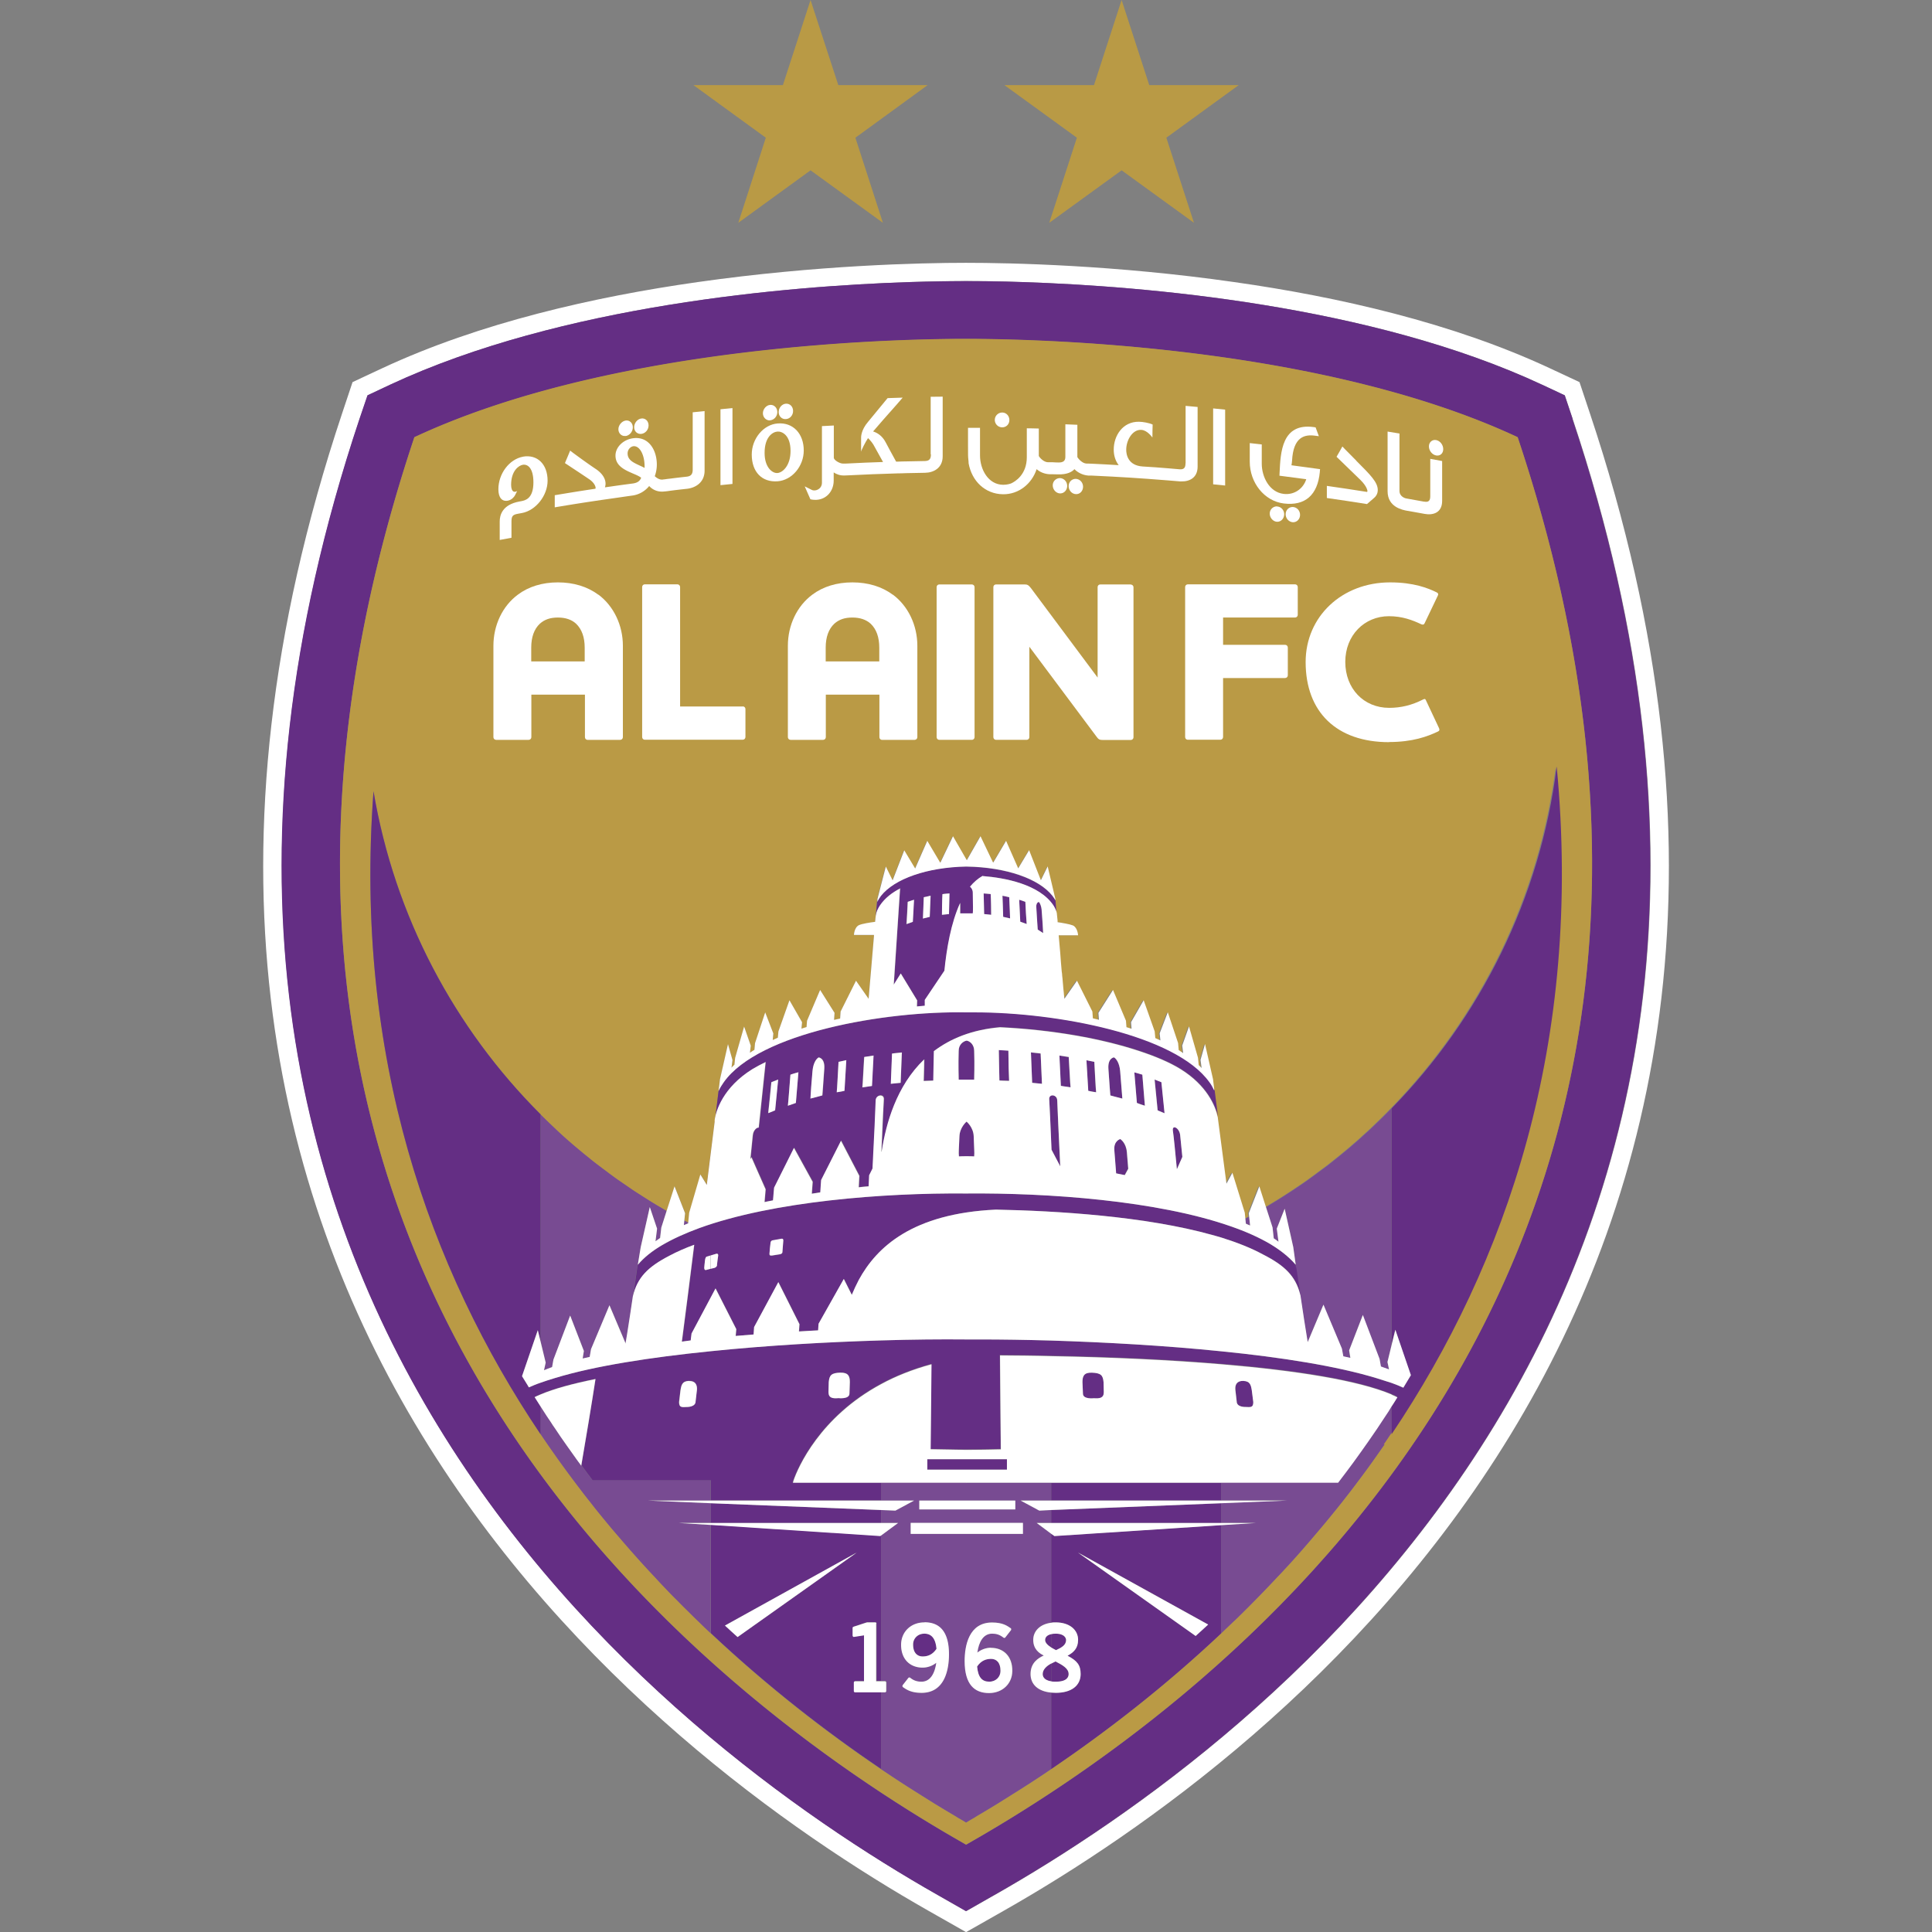 <svg id="Calque_2" data-name="Calque 2" version="1.1" width="768" height="768" xmlns="http://www.w3.org/2000/svg"><rect width="100%" height="100%" fill="#808080" stroke="none"/><defs id="defs1"><style id="style1">.cls-1{fill:#784b92}.cls-2{fill:#ba9a45}.cls-3{fill:#fff}.cls-4{fill:#642e84}.cls-5{fill:#b99a45}</style></defs><g id="Calque_2-2" data-name="Calque 2" transform="translate(104.626) scale(4.819)"><g id="g110"><g id="g2"><path class="cls-5" id="polygon1" d="m39.19 18.38 2.27-7.02-5.97-4.34h7.38L45.15 0l2.29 7.02h7.37l-5.96 4.34 2.27 7.02-5.97-4.33z"/><path class="cls-5" id="polygon2" d="m64.84 18.38 2.28-7.02-5.98-4.34h7.39L70.81 0l2.28 7.02h7.38l-5.97 4.34 2.28 7.02-5.97-4.33z"/></g><g id="g109"><path class="cls-3" d="m109.43 34.07-.85-2.55-2.44-1.14c-8.03-3.75-17.49-5.9-26.03-7.11-9.84-1.41-18.44-1.59-22.15-1.59-3.71 0-12.3.19-22.13 1.59-8.52 1.21-17.99 3.36-26.02 7.11l-2.44 1.14-.85 2.55c-24.35 72.89 25.71 110.68 48.36 123.55l3.1 1.76 3.1-1.76c22.65-12.86 72.71-50.66 48.35-123.55zM60.34 156.31l-2.35 1.34-2.35-1.34C33.31 143.63-16.04 106.39 7.96 34.55l.66-1.94 1.85-.87c14.16-6.61 32.93-8.14 42.77-8.47 1.97-.07 3.6-.09 4.74-.09 1.14 0 2.77.02 4.74.09 9.85.33 28.64 1.86 42.79 8.47l1.86.87.65 1.94c24 71.82-25.34 109.07-47.67 121.76z" id="path2"/><path class="cls-4" id="polygon3" d="M65 125.63h14.04V124l-14.04.56z"/><path class="cls-4" d="m65.27 126.71-.27-.19v7.34c.12-.02.24-.03.37-.03 1.15 0 1.85.62 1.85 1.44 0 .71-.38 1.04-.87 1.31.78.42 1.08.76 1.08 1.51 0 .95-.75 1.55-2.05 1.55-.13 0-.26 0-.38-.02v6.32c4.53-3.07 9.35-6.79 14.04-11.21v-8.93l-13.77.9zm11.65 8.24-9.72-6.89L77.94 134c-.34.32-.68.63-1.03.94z" id="path3"/><path class="cls-4" id="polygon4" d="M36.91 125.63h14.05v-1.07L36.91 124z"/><path class="cls-4" id="rect4" d="M65 122.33h14.04v1.44H65z"/><path class="cls-4" d="M48.85 139.58c-.06 0-.11-.04-.11-.11v-.69c0-.06.04-.11.11-.11h.73v-3.79l-.84.13c-.05 0-.1-.05-.1-.12v-.63c0-.06.05-.08.11-.1l.98-.32s.08-.03.12-.03h.65c.06 0 .1.04.1.1v4.74h.38v-12l-.06.04-13.99-.92v8.95c4.7 4.42 9.52 8.14 14.05 11.21v-6.37h-2.12zm-10.76-5.49 10.87-6.02-9.83 6.97c-.35-.31-.7-.63-1.04-.95z" id="path4"/><path class="cls-4" d="M65.38 138.73c.98 0 1.06-.44 1.06-.63 0-.46-.5-.74-1.08-1.04-.12.05-.25.11-.36.18v1.47c.11.02.23.03.38.03z" id="path5"/><path class="cls-4" d="M53.22 23.27h9.49c-1.98-.07-3.6-.08-4.75-.08s-2.77.02-4.74.08z" id="path6"/><path class="cls-4" d="M65.4 136.12c.48-.22.83-.43.83-.84 0-.1-.08-.52-.86-.52-.15 0-.27.02-.37.04v1.1c.12.08.27.15.4.22z" id="path7"/><path class="cls-4" d="m108.01 34.55-.65-1.94-1.86-.87c-14.16-6.61-32.94-8.14-42.79-8.47h-9.49c-9.84.33-28.6 1.86-42.77 8.47l-1.85.87-.66 1.94c-24 71.84 25.35 109.08 47.68 121.76l2.35 1.34 2.35-1.34c22.33-12.69 71.67-49.94 47.67-121.76zM57.98 152.17c-18.02-10.23-69.17-45.28-45.51-116.1 16.46-7.68 40.05-8.11 45.49-8.11 5.44 0 29.07.42 45.52 8.11 23.67 70.82-27.49 105.87-45.5 116.1z" id="path8"/><path class="cls-1" d="M35.05 100.92v-.07c-.11-.06-.21-.12-.32-.17l-.04.39c.12-.05.23-.1.35-.15z" id="path9"/><path class="cls-1" d="m33.28 99.88-.44 1.38-.1.86c-.13.09-.26.19-.38.27l.13-1.04-.6-1.78-.75 3.31-.23 1.4v.04c-.04.07-.05.15-.06.23-.11.71-.22 1.52-.35 2.38-.07.49-.14.98-.22 1.48-.04.27-.09.56-.13.84-.08.54-.17 1.08-.26 1.61v-.07l-1.32-3.12-1.52 3.62-.11.64c-.2.04-.39.09-.58.13l.1-.62-1.13-2.92-1.38 3.63-.11.62c-.24.09-.46.17-.67.26l.14-.63-.42-1.73V91.92c.35.35.7.69 1.06 1.03a36.647 36.647 0 0 0 2.1 1.87c.27.23.55.46.83.68.27.23.56.45.84.66.28.22.58.43.86.65.29.21.58.43.88.63l.96.66c.27.19.56.36.83.54.17.11.35.22.52.33.25.16.5.31.75.46.26.15.51.3.78.46z" id="path10"/><path class="cls-1" d="M36.91 123.78H31.7l5.21.21v1.63h-2.63l2.63.17v8.95c-.31-.29-.62-.58-.93-.89-.32-.3-.63-.61-.94-.92-.31-.3-.61-.6-.91-.91-.31-.3-.62-.62-.92-.94-.31-.32-.61-.64-.91-.97-.91-.96-1.81-1.97-2.69-2.99-.28-.33-.57-.66-.85-.99-.59-.71-1.19-1.43-1.76-2.17-.29-.36-.58-.73-.85-1.09a91.3 91.3 0 0 1-3.28-4.56V116c.04.07.09.14.13.2.24.37.48.74.73 1.11.1.16.2.32.32.48.32.49.65.96.98 1.43.15.22.31.44.47.66.24.34.49.67.73 1.01v-.04c.3.42.61.83.92 1.24h9.75v1.67z" id="path11"/><path class="cls-1" d="m81.41 101.08-.08-.72c-.11.06-.21.12-.32.17l.04.4c.12.05.24.11.35.15z" id="path12"/><path class="cls-1" d="m93.08 110.93-.35 1.44.13.61c-.21-.08-.43-.16-.67-.24l-.11-.62-1.38-3.63-1.13 2.92.1.62c-.19-.04-.38-.09-.58-.13l-.12-.64-1.52-3.62-1.3 3.09c-.18-1.09-.39-2.45-.6-3.87 0-.03-.02-.05-.03-.08v-.02c-.12-.73-.22-1.49-.33-2.21v-.05c0-.02 0-.04-.02-.19l-.2-1.44-.71-3.17-.65 1.64.14 1.08c-.12-.1-.25-.19-.39-.28l-.1-.9-.54-1.67c.05-.03.12-.05.17-.1.62-.37 1.24-.75 1.84-1.15.3-.19.6-.4.9-.6.3-.2.59-.41.89-.63.29-.21.58-.43.88-.65.29-.21.58-.43.86-.66.28-.23.57-.45.84-.68.28-.23.56-.46.83-.7.27-.23.55-.47.81-.72.31-.27.62-.56.92-.85.19-.19.39-.37.58-.56.28-.27.56-.56.83-.84v19.49z" id="path13"/><path class="cls-1" d="M93.08 116.03v2.28c-.19.28-.37.56-.57.84-.07.11-.15.22-.23.33-.27.39-.54.77-.81 1.15-.54.76-1.1 1.5-1.66 2.24-.56.73-1.13 1.46-1.72 2.17-.28.35-.58.71-.87 1.05-.2.24-.41.48-.61.72s-.41.48-.61.71c-.18.21-.36.42-.55.63-.39.44-.78.88-1.18 1.3-.2.23-.42.45-.63.67-.96 1.03-1.94 2.03-2.92 3-.26.25-.5.5-.76.73-.31.3-.62.59-.93.89v-8.93l2.85-.19h-2.85v-1.63l5.43-.22h-5.43v-1.44h9.6s.02-.03.03-.04c.43-.56.85-1.12 1.27-1.69.42-.58.83-1.15 1.24-1.74.47-.67.94-1.36 1.39-2.06.17-.26.34-.51.5-.77z" id="path14"/><path class="cls-4" d="M60.05 136.84c-.35 0-.8.09-1.16.63.07.87.4 1.25 1 1.25s.93-.42.93-.88c0-.72-.37-1-.77-1z" id="path15"/><path class="cls-1" d="M65 122.33h-6.98v-.04H58v.04h-7.03v1.45h2.73l-1.54.82-1.19-.04v1.06h1.41l-1.41 1.04v12h.34c.06 0 .11.04.11.11v.69c0 .06-.04.11-.11.11h-.34v6.37c.61.42 1.21.81 1.81 1.2.44.28.88.57 1.31.83.42.27.83.52 1.24.78.59.36 1.18.72 1.75 1.05.15.1.3.19.45.27l.45.27.45-.27c.15-.08.3-.17.45-.27.58-.34 1.16-.69 1.75-1.05.41-.26.82-.51 1.24-.78.43-.27.87-.55 1.31-.83.6-.39 1.2-.79 1.81-1.2v-6.32c-1.09-.11-1.7-.68-1.7-1.53 0-.93.62-1.31 1.09-1.53-.35-.18-.87-.51-.87-1.29 0-.73.55-1.3 1.48-1.42v-7.34l-1.2-.89h1.2v-1.06l-.98.04-1.54-.83h2.52v-1.44zm-10.88 1.45h7.92v.73h-7.92zm.18 15.87c-.89 0-1.27-.29-1.54-.48-.04-.04-.05-.11-.02-.14l.48-.62s.1-.05.14-.02c.33.26.61.34.94.34.73 0 1.11-.68 1.23-1.57-.28.23-.69.4-1.13.4-1.04 0-1.79-.7-1.78-1.92.02-1.04.82-1.81 1.93-1.81 1.2 0 2.01.71 2.01 2.64 0 1.25-.34 3.18-2.26 3.18zm5.59 0c-1.2 0-2.01-.71-2.01-2.64 0-1.25.33-3.18 2.25-3.18.91 0 1.27.29 1.55.49.05.03.05.1.02.14l-.49.61s-.1.05-.13.02c-.33-.26-.61-.34-.95-.34-.73 0-1.1.68-1.22 1.57.28-.23.68-.4 1.14-.4 1.04 0 1.78.7 1.76 1.92-.02 1.04-.81 1.81-1.92 1.81zm2.78-14.02v.9h-9.26v-.9z" id="path16"/><path class="cls-4" d="M54.54 134.76c-.57 0-.92.42-.93.88 0 .72.37 1 .78 1 .35 0 .79-.09 1.15-.63-.07-.87-.4-1.25-1-1.25z" id="path17"/><path class="cls-4" d="M65 135.89v-1.1c-.45.1-.5.38-.5.48 0 .24.22.44.5.62z" id="path18"/><path class="cls-4" d="M65 138.7v-1.47c-.39.21-.7.5-.7.87 0 .15.06.5.7.6z" id="path19"/><path class="cls-2" d="M103.48 36.06c-16.45-7.68-40.08-8.11-45.52-8.11-5.44 0-29.04.42-45.49 8.11-23.66 70.82 27.49 105.87 45.51 116.1 18.01-10.23 69.17-45.28 45.5-116.1zm-10.97 83.09c-.07.11-.15.22-.23.33-.27.39-.54.77-.81 1.15-.54.76-1.1 1.5-1.66 2.24-.56.73-1.13 1.46-1.72 2.17-.28.35-.58.71-.87 1.05-.2.24-.41.48-.61.72s-.41.48-.61.71c-.18.21-.36.42-.55.63-.39.44-.78.88-1.18 1.3-.2.23-.42.45-.63.67-.96 1.03-1.94 2.03-2.92 3-.26.25-.5.5-.76.73-.31.3-.62.59-.93.89-4.69 4.42-9.51 8.14-14.04 11.21-.61.42-1.21.81-1.81 1.2-.44.28-.88.57-1.31.83-.42.27-.83.52-1.24.78-.59.36-1.18.72-1.75 1.05-.15.1-.3.19-.45.27l-.45.27-.45-.27c-.15-.08-.3-.17-.45-.27-.58-.34-1.16-.69-1.75-1.05-.41-.26-.82-.51-1.24-.78-.43-.27-.87-.55-1.31-.83-.6-.39-1.2-.79-1.81-1.2-4.53-3.06-9.35-6.79-14.05-11.21-.31-.29-.62-.58-.93-.89-.32-.3-.63-.61-.94-.92-.31-.3-.61-.6-.91-.91-.31-.3-.62-.62-.92-.94-.31-.32-.61-.64-.91-.97-.91-.96-1.81-1.97-2.69-2.99-.28-.33-.57-.66-.85-.99-.59-.71-1.19-1.43-1.76-2.17-.29-.36-.58-.73-.85-1.09a91.3 91.3 0 0 1-3.28-4.56C13.71 104.67 7.47 87.15 9.1 65.27c1.74 10.32 6.69 19.56 13.78 26.65.35.35.7.69 1.06 1.03a36.647 36.647 0 0 0 2.1 1.87c.27.23.55.46.83.68.27.23.56.45.84.66.28.22.58.43.86.65.29.21.58.43.88.63l.96.66c.27.19.56.36.83.54.17.11.35.22.52.33.25.16.5.31.75.46.26.15.51.3.78.46l.65-2.02.87 2.22-.06.59c.11.05.21.11.33.17l.08-.81.92-3.15.53.86.66-5.26v-.08l.29-2.38.07-.55.05-.43.66-2.9.37 1.31-.08.63c.07-.08.15-.16.24-.24l.06-.57.74-2.58.55 1.58-.07.58c.12-.08.24-.16.37-.24l.05-.55.84-2.54.67 1.74-.05.54c.13-.06.27-.12.42-.19l.05-.52.91-2.57 1.04 1.81-.05.53c.14-.04.27-.09.42-.13l.04-.52 1.08-2.54 1.19 1.89-.04.58c.16-.04.34-.07.5-.11l.04-.58 1.27-2.54 1.04 1.49c.03-.35.06-.75.1-1.18.04-.4.07-.82.11-1.27.04-.46.08-.94.12-1.42.04-.43.07-.87.11-1.29v-.11h-1.65s.03-.62.42-.81c.27-.12.93-.22 1.32-.27v-.08c.02-.06.02-.12.03-.18.04-.52.08-.99.12-1.39 0-.06.02-.12.02-.18v-.06l.69-2.68.56 1.14.96-2.48.9 1.5 1-2.28 1.06 1.79h.02L56.86 69 58 70.98 59.13 69l1.03 2.16h.03l1.05-1.78 1 2.27.9-1.5.97 2.48.56-1.14.63 2.66.02.16v-.02c.02.28.04.64.08 1.04v.04c.03.18.04.35.06.58v.12c.4.05 1 .15 1.27.27.4.19.42.81.42.81h-1.6c.04.48.09.98.13 1.48.04.51.08 1.02.12 1.5.02.13.03.26.04.38 0 .13.03.27.04.39.04.39.07.75.1 1.08v.04c.02.13.04.26.04.37l1.04-1.49 1.27 2.54.04.56c.17.04.35.08.5.12l-.04-.57 1.2-1.89 1.07 2.54.04.53c.14.04.28.09.42.13l-.04-.54 1.04-1.81.91 2.57.05.55c.14.06.28.12.42.19l-.06-.58.67-1.74.85 2.54.05.58c.13.09.26.17.37.25l-.08-.62.56-1.58.74 2.58.06.61c.08.08.17.16.24.24l-.09-.67.37-1.31.66 2.9.06.48s.03.21.04.35v.07s.02.02 0 .03v.04l.27 2.12s0 .07.02.11l.71 5.41.49-.9 1.02 3.29.05.51c.11-.05.21-.11.32-.17l-.03-.29.87-2.22.55 1.72c.05-.03.12-.05.17-.1.62-.37 1.24-.75 1.84-1.15.3-.19.6-.4.9-.6.3-.2.59-.41.89-.63.29-.21.58-.43.88-.65.29-.21.58-.43.86-.66.28-.23.57-.45.84-.68.28-.23.56-.46.83-.7.27-.23.55-.47.81-.72.31-.27.62-.56.92-.85.19-.19.39-.37.58-.56.28-.27.56-.56.83-.84 7.3-7.49 12.24-17.3 13.62-28.2 2.18 22.83-4.16 41.03-13.62 55.08-.19.28-.37.56-.57.84z" id="path20"/><path class="cls-4" d="M93.41 115.5c-.11.18-.21.35-.33.53v2.28c9.45-14.05 15.79-32.25 13.62-55.08-1.37 10.91-6.31 20.72-13.62 28.2v19.49l.3-1.22 1.28 3.74c-.05.08-.1.17-.15.25-.15.26-.31.51-.47.78-.28-.13-.6-.26-.96-.39-.36-.12-.77-.25-1.23-.39-3.28-1-7.88-1.73-12.81-2.22-4.67-.48-9.64-.75-14.04-.89-2.11-.06-4.09-.09-5.84-.09h-1.2c-2.02-.02-4.41 0-7 .08-4.4.13-9.37.41-14.05.89-4.94.5-9.56 1.21-12.84 2.21-.45.13-.85.27-1.2.39-.36.12-.68.26-.96.38-.1-.16-.2-.34-.3-.5-.09-.14-.17-.28-.26-.42l1.3-3.79.23.94V91.92C15.79 84.84 10.84 75.6 9.1 65.27c-1.63 21.88 4.61 39.4 13.78 53.04V116c-.17-.26-.33-.51-.49-.77.15-.07.31-.15.49-.22 1.13-.48 2.66-.89 4.48-1.26h.06c-.3 1.97-.83 5.14-1.17 7.11.3.42.61.83.92 1.24h9.75v1.67h14.05v-1.45h-7.29v-.04c0-.04.03-.11.05-.18.37-1.08 2.18-5.23 7.22-7.95 1.2-.65 2.58-1.21 4.16-1.64-.03 3.05-.06 6.77-.07 7.01 1.46.04 2.75.04 2.89.04 0 0 1.35 0 2.9-.04 0-.26-.04-4.6-.07-7.75 1.42 0 2.82.03 4.22.06 4.96.09 9.76.31 14.04.67 6.18.51 11.25 1.32 14.04 2.49.17.07.33.14.48.22 0 0-.03.04-.04.06-.04.06-.07.12-.12.19zm-57.75.09c0 .49-.72.47-.72.47-.37 0-.65.08-.65-.4l.12-.96c.07-.43.12-.78.71-.8.51-.02.68.31.65.73zm12.7-.64c0 .49-.9.38-.9.38-.48.04-.82 0-.82-.5l.02-.83c.05-.57.22-.75.96-.78.66 0 .78.29.78.78z" id="path21"/><path class="cls-2" d="M78.46 89.98s0 .02 0 0z" id="path22"/><path class="cls-3" d="M50.58 133.93a.1.1 0 0 0-.1-.1h-.65s-.09.02-.12.03l-.98.32c-.05.02-.11.04-.11.1v.63c0 .06.04.12.1.12l.84-.13v3.79h-.73c-.06 0-.11.04-.11.11v.69c0 .06.04.11.11.11h2.45c.06 0 .11-.04.11-.11v-.69c0-.06-.04-.11-.11-.11h-.72v-4.74z" id="path23"/><path class="cls-3" d="M54.54 133.83c-1.11 0-1.9.77-1.92 1.81-.02 1.22.73 1.92 1.77 1.92.45 0 .85-.17 1.13-.4-.12.88-.49 1.56-1.22 1.56-.33 0-.62-.07-.94-.33a.108.108 0 0 0-.14.02l-.48.61s-.02.11.02.14c.28.19.65.48 1.55.48 1.92 0 2.26-1.93 2.26-3.18 0-1.93-.82-2.64-2.01-2.64zm-.15 2.81c-.41 0-.79-.28-.78-1 0-.46.36-.88.93-.88.57 0 .92.38 1 1.25-.36.54-.8.63-1.15.63z" id="path24"/><path class="cls-3" d="M60.05 135.92c-.46 0-.85.17-1.14.4.12-.88.49-1.56 1.22-1.56.33 0 .61.07.94.33.04.03.11.03.14-.01l.48-.62s.03-.11-.02-.14c-.28-.19-.64-.48-1.55-.48-1.92 0-2.26 1.93-2.26 3.18 0 1.93.81 2.64 2.01 2.64 1.11 0 1.91-.77 1.92-1.81.02-1.22-.73-1.92-1.76-1.92zm-.16 2.8c-.6 0-.92-.37-1-1.25.36-.54.81-.63 1.16-.63.41 0 .78.28.77 1 0 .46-.36.88-.93.88z" id="path25"/><path class="cls-3" d="M63.52 135.27c0 .78.51 1.12.87 1.29-.47.22-1.09.6-1.09 1.53 0 .85.61 1.43 1.7 1.53.12 0 .25.02.38.02 1.3 0 2.05-.6 2.05-1.55 0-.75-.3-1.1-1.08-1.51.49-.27.87-.6.87-1.31 0-.82-.7-1.44-1.85-1.44-.13 0-.26 0-.37.03-.93.12-1.48.69-1.48 1.42zm1.48-.47c.11-.03.22-.04.37-.04.78 0 .86.42.86.52 0 .41-.35.62-.83.84-.13-.07-.27-.14-.4-.22-.27-.18-.5-.38-.5-.62 0-.1.04-.38.5-.48zm0 2.43.36-.18c.58.3 1.08.58 1.08 1.04 0 .19-.08.63-1.06.63-.15 0-.27 0-.38-.03-.64-.1-.7-.45-.7-.6 0-.37.31-.66.7-.87z" id="path26"/><path class="cls-4" d="m59.43 73.7.04 1.7s.3.04.58.06c0-.28-.02-1.28-.04-1.71-.14-.03-.58-.05-.58-.05z" id="path27"/><path class="cls-4" d="M60.98 73.89s.05 1.33.06 1.74c.37.08.57.13.57.13s-.04-1.2-.07-1.75c-.25-.06-.56-.12-.56-.12z" id="path28"/><path class="cls-4" d="m62.36 74.22.09 1.81s.32.12.53.19c-.02-.12-.1-1.65-.11-1.83-.27-.1-.51-.17-.51-.17z" id="path29"/><path class="cls-4" d="M63.97 74.4c-.19.05-.21.26-.21.37 0 .12.12 1.9.12 1.9s.27.17.45.29c-.03-.43-.08-1.4-.13-1.96-.02-.2-.12-.51-.23-.61z" id="path30"/><path class="cls-4" d="M58.01 71.48c-3.28.05-5.96 1.02-7.06 2.42-.12.16-.22.33-.31.5-.04.4-.08.87-.12 1.39.04-.35.07-.58.26-.91.04-.06.07-.12.11-.18.41-.61 1.01-1.06 1.7-1.42 0 0-.03.02-.04.04-.04.56-.35 5.13-.52 7.91l.58-.92 1.35 2.22-.02.5.65-.06v-.48l1.62-2.41c.18-1.81.54-3.95 1.3-5.59v.86h1.04c.02-.16 0-.65 0-1.7 0-.24-.12-.4-.23-.5.31-.37.66-.67 1.04-.89 1.78.14 4.65.67 5.81 2.43.16.25.23.43.27.63-.04-.41-.06-.76-.08-1.04-.08-.12-.16-.26-.26-.38-1.1-1.4-3.8-2.35-7.08-2.41zm-4.43 4.56s-.32.11-.53.19c.01-.12.1-1.65.1-1.83.27-.1.52-.17.52-.17l-.1 1.82zm1.41-.41c-.37.09-.56.14-.56.14s.05-1.2.07-1.76c.25-.06.56-.12.56-.12s-.05 1.34-.07 1.74zm1.58-.23s-.3.03-.58.06c0-.28.01-1.28.04-1.71.14-.03.58-.06.58-.06l-.04 1.7z" id="path31"/><path class="cls-4" id="polygon31" d="M37.25 92.53v-.05l-.66 5.26v.01l.01.01z"/><path class="cls-4" d="M58.02 92.53s-.58.47-.59 1.24c-.03 1.08-.07 1.26-.04 1.63.28-.02.97-.02 1.26 0 .04-.37 0-.55-.04-1.63-.02-.77-.59-1.24-.59-1.24z" id="path32"/><path class="cls-4" d="M58.03 85.84a.83.83 0 0 0-.66.84c-.03 1.21 0 2.15 0 2.38h1.27c0-.23.04-1.17 0-2.38 0-.51-.34-.79-.62-.84z" id="path33"/><path class="cls-4" d="M60.68 86.61c.02.85.05 2.51.05 2.51s.43.02.8.03c-.02-.23-.06-1.7-.06-2.49-.18-.02-.49-.04-.79-.05z" id="path34"/><path class="cls-4" d="m63.33 86.82.1 2.51.81.08-.11-2.5-.8-.09z" id="path35"/><path class="cls-4" d="M64.83 90.69c.03.25.12 2.23.19 4.14l.72 1.37c-.11-2.32-.24-5.15-.25-5.44-.02-.5-.72-.58-.66-.07z" id="path36"/><path class="cls-4" d="m65.67 87.07.12 2.51s.42.06.8.12c-.03-.19-.12-1.98-.15-2.5-.3-.05-.77-.12-.77-.12z" id="path37"/><path class="cls-4" d="m67.9 87.45.15 2.52s.27.07.65.12c-.03-.19-.11-1.8-.15-2.51-.32-.06-.65-.13-.65-.13z" id="path38"/><path class="cls-4" d="M70.69 88.36c-.06-.67-.32-1.03-.51-1.13 0 0-.52.05-.46.94.08 1.24.16 2.2.16 2.2s.5.13.99.26c-.03-.42-.11-1.42-.18-2.27z" id="path39"/><path class="cls-4" d="M70.69 93.96s-.55.14-.49.91c.1 1.34.15 1.92.15 1.92l.7.14.29-.53c-.02-.25-.04-.58-.11-1.34-.06-.81-.55-1.11-.55-1.11z" id="path40"/><path class="cls-4" d="m71.86 88.45.21 2.52s.23.1.66.23c-.03-.19-.19-2.3-.21-2.56a7.22 7.22 0 0 0-.66-.19z" id="path41"/><path class="cls-4" d="m73.54 89.05.25 2.54s.24.11.57.24c-.02-.19-.23-2.3-.26-2.56l-.56-.22z" id="path42"/><path class="cls-4" d="M75.04 93.28c.04.27.19 1.76.33 3.17l.45-1.02c-.08-.77-.15-1.46-.18-1.79-.06-.61-.68-.91-.6-.36z" id="path43"/><path class="cls-4" d="M58.68 83.51h-.66c-6.78-.12-17.13 1.69-20.02 5.75-.18.25-.33.49-.44.74l-.29 2.39c.09-.77.69-2.71 3.1-4.21.34-.2.7-.4 1.1-.59-.18 1.69-.38 3.59-.57 5.41-.16-.04-.45.22-.49.64-.04.35-.12 1.12-.2 1.97l.09-.17.39.89.78 1.76-.09 1.05c.22-.04.45-.1.7-.14l.09-1.05 1.64-3.28 1.54 2.8-.07.98c.24-.04.47-.07.7-.11l.07-1.02 1.64-3.24 1.51 2.9-.05.94c.29-.04.56-.05.82-.08l.04-.91.28-.56c.12-2.35.25-5.32.26-5.61.02-.5.73-.58.67-.07-.03.26-.12 2.35-.2 4.31l.03-.06c.35-2.26 1.2-5.36 3.5-7.57 0 .75-.04 1.61-.04 1.78.36 0 .79-.03.79-.03s.04-1.58.05-2.43c1.36-1.03 3.13-1.76 5.46-1.97 4.37.21 8.42.95 11.45 1.95 1.34.44 2.52.94 3.45 1.51 2.15 1.35 2.86 3.03 3.05 3.92l-.27-2.12v-.04c-.12-.22-.25-.49-.41-.69-2.81-3.93-12.59-5.76-19.37-5.76zm-16.46 8.08s-.23.1-.57.23c.02-.2.24-2.3.26-2.55.16-.06.56-.22.56-.22zm1.72-.61s-.23.09-.66.23c.03-.19.19-2.31.21-2.56.24-.09.66-.2.66-.2zm2.19-.62s-.5.14-.98.26c.02-.42.1-1.42.17-2.27.06-.67.32-1.02.52-1.13 0 0 .52.05.46.93l-.16 2.2zm1.82-.38s-.27.07-.64.12c.02-.19.11-1.79.15-2.51.31-.06.64-.14.64-.14zm2.26-.4s-.42.06-.8.12c.03-.2.11-1.99.15-2.5.3-.05.77-.12.77-.12l-.13 2.51zm2.37-.26-.8.08.1-2.5s.35-.05.81-.09l-.1 2.5z" id="path44"/><path class="cls-4" d="M85.19 104.56v-.05c0-.02 0-.04-.02-.19 0 0-.02-.03-.04-.04-.51-.59-1.22-1.16-2.05-1.66-.95-.56-2.05-1.04-3.28-1.47-6.07-2.12-15.07-2.76-21.81-2.7-6.83-.06-15.93.65-22 2.85-1.14.42-2.17.88-3.06 1.4-.84.49-1.51 1.03-2.02 1.62-.03.07-.04.15-.05.23-.11.71-.22 1.52-.35 2.38.37-1.58 1.25-2.43 3.02-3.35.62-.33 1.3-.63 2.04-.9-.32 2.64-.83 6.51-1.02 7.99.23-.04.48-.06.73-.1l.07-.57 1.58-2.97.4-.75 1.71 3.36-.05.56 1.48-.12.04-.61 2-3.71 1.74 3.47-.04.6c.56-.04 1.09-.06 1.58-.09l.04-.55 2.08-3.69.66 1.31c.17-.41.36-.82.58-1.24 1.47-2.69 4.41-5.47 11.31-5.79 5.05.1 12.34.55 17.84 2.09.27.07.52.15.77.22 1.28.4 2.45.86 3.44 1.4 1.74.89 2.64 1.74 3.04 3.25-.12-.73-.22-1.49-.33-2.21zm-47.76-.2c0 .08-.08.19-.22.22-.12.04-.2.05-.29.08-.11.03-.21.05-.38.1-.08.03-.16-.02-.15-.18 0-.18.04-.41.06-.58 0-.11.04-.3.14-.34.1-.03.21-.06.33-.1.13-.04.27-.09.43-.13.12-.04.19 0 .18.15-.03.22-.09.69-.1.78zm5.4-1.07c0 .08-.06.14-.19.18-.23.04-.49.08-.69.11-.09 0-.19.02-.18-.14 0-.18.07-.81.09-.91.02-.11.07-.18.17-.19.11-.03.54-.09.73-.13.12-.03.16.05.14.19-.03.22-.06.82-.07.91z" id="path45"/><path class="cls-4" d="M50.96 122.3v.04h-7.29v-.04h7.28z" id="path46"/><path class="cls-4" d="M50.96 122.33h7.03v-.04h-7.04v.04z" id="path47"/><path class="cls-4" id="rect47" d="M54.79 120.37h6.57v.86h-6.57z"/><path class="cls-4" d="M68.36 113.23c-.66-.02-.78.29-.78.78l.04.95c0 .49.9.38.9.38.48.04.82 0 .82-.5l-.02-.83c-.05-.57-.22-.75-.96-.78z" id="path48"/><path class="cls-4" id="rect48" d="M65 122.3h14.04v.04H65z"/><path class="cls-4" d="M79.04 122.33h9.6s.02-.03.03-.04h-9.63z" id="path49"/><path class="cls-4" d="M58.02 122.3v.04H65v-.04z" id="path50"/><path class="cls-4" d="M80.85 113.91c-.51-.02-.68.31-.65.73l.11.96c0 .49.72.46.72.46.38 0 .65.09.65-.4l-.12-.95c-.07-.43-.12-.78-.71-.8z" id="path51"/><path class="cls-4" d="M93.41 115.5c-.11.18-.21.35-.33.53v-.02c.12-.17.22-.34.33-.51z" id="path52"/><path class="cls-4" d="M92.58 116.8c.17-.26.34-.51.5-.77v-.02c-.16.27-.33.53-.5.79z" id="path53"/><path class="cls-3" id="polygon53" d="m65.27 126.71 13.77-.9 2.85-.18H63.81l1.19.89z"/><path class="cls-3" d="m76.92 134.95 1.03-.94-10.74-5.94 9.72 6.89z" id="path54"/><path class="cls-3" id="polygon54" d="m65 124.56 14.04-.56 5.43-.22H62.48l1.54.83z"/><path class="cls-3" d="M35.13 113.91c-.58.02-.64.36-.71.8l-.11.95c0 .49.27.41.64.4 0 0 .72.02.72-.46l.11-.95c.03-.42-.13-.74-.65-.73z" id="path55"/><path class="cls-3" d="M55.86 71.15h-.02l-1.06-1.79-1 2.28-.9-1.5-.96 2.48-.56-1.14-.69 2.68v.06c0 .06 0 .11-.02.18.09-.17.19-.34.31-.5 1.11-1.4 3.79-2.36 7.06-2.42 3.28.05 5.98 1.01 7.08 2.41.1.12.18.26.26.38v.02l-.02-.16-.63-2.66-.56 1.14-.97-2.48-.9 1.5-1-2.27-1.05 1.78h-.03l-1.03-2.16-1.13 1.98-1.14-1.98-1.03 2.16z" id="path56"/><path class="cls-3" d="M41.66 91.82c.34-.13.57-.23.57-.23l.25-2.54s-.4.16-.56.22c-.02.25-.23 2.36-.26 2.55z" id="path57"/><path class="cls-3" d="M43.75 122.12c-.02.07-.04.13-.05.18l.05-.18z" id="path58"/><path class="cls-3" d="M93.57 115.25s-.03.04-.04.06c.02-.02.03-.04.04-.06z" id="path59"/><path class="cls-3" d="M58 122.3h.02v-.1.1z" id="path60"/><path class="cls-3" d="M93.08 115.03c-2.79-1.17-7.86-1.97-14.04-2.49-4.28-.36-9.08-.58-14.04-.67-1.4-.04-2.81-.05-4.22-.06.03 3.14.06 7.49.07 7.75-1.55.04-2.9.04-2.9.04-.14 0-1.43-.02-2.89-.05 0-.24.04-3.96.07-7.01-1.58.43-2.97.99-4.16 1.64-5.05 2.72-6.85 6.87-7.22 7.95-.02.07-.04.13-.05.18h14.31v-.1.1h30.66c.43-.56.85-1.12 1.27-1.69.42-.58.83-1.15 1.24-1.74.47-.67.94-1.36 1.39-2.06.18-.26.35-.52.5-.79.12-.17.22-.34.33-.51.04-.06.08-.12.12-.19.02-.02.03-.04.04-.06-.15-.08-.31-.15-.48-.22zm-31.73 6.2h-6.57v-.86h6.57zm7.17-5.89s-.9.11-.9-.38l-.04-.95c0-.49.12-.8.78-.78.74.03.91.21.96.78l.02.83c0 .49-.35.53-.82.5zm12.5.72s-.72.03-.72-.46l-.11-.96c-.04-.42.13-.74.65-.73.58.02.64.36.71.8l.12.95c0 .49-.27.41-.65.4z" id="path61"/><path class="cls-3" d="M27.41 113.75c-.3 1.97-.83 5.15-1.17 7.12v.04c-.25-.34-.5-.67-.73-1.01-.16-.22-.32-.44-.47-.66-.34-.47-.66-.95-.98-1.43-.12-.16-.22-.32-.32-.48-.25-.36-.49-.73-.73-1.11-.04-.06-.09-.13-.13-.2-.17-.26-.33-.51-.49-.77.15-.07.31-.15.49-.22 1.13-.48 2.66-.89 4.48-1.26h.06z" id="path62"/><path class="cls-3" d="M26.24 120.91v-.04z" id="path63"/><path class="cls-3" id="polygon63" d="m52.15 124.61-1.19-.05-14.05-.56-5.2-.22h21.98z"/><path class="cls-3" d="M38.09 134.09c.35.32.69.64 1.04.95l9.83-6.97z" id="path64"/><path class="cls-3" id="polygon64" d="m50.9 126.71.06-.04 1.41-1.04H34.28l2.63.16z"/><path class="cls-3" id="rect64" d="M53.41 125.62h9.26v.91h-9.26z"/><path class="cls-3" id="rect65" d="M54.12 123.78h7.92v.73h-7.92z"/><path class="cls-3" d="M65.92 80.88c.03.39.06.75.1 1.08-.03-.33-.06-.69-.1-1.08z" id="path65"/><path class="cls-3" d="M59.34 72.25c-.39.22-.73.52-1.04.89.12.1.23.26.23.5.02 1.05.03 1.54 0 1.7h-1.04v-.86c-.76 1.65-1.12 3.78-1.3 5.59l-1.62 2.41v.48c-.21.02-.42.04-.65.06l.02-.5-1.35-2.22-.58.92c.18-2.77.49-7.35.52-7.91.02-.02.04-.03.04-.04-.69.35-1.29.81-1.7 1.42-.04.06-.07.12-.11.18-.19.33-.22.57-.26.91 0 .05 0 .12-.02.18v.08c-.4.05-1.05.15-1.33.27-.4.19-.42.81-.42.81h1.65v.11c-.04.42-.07.86-.11 1.29-.04.48-.08.96-.12 1.42-.04.44-.07.87-.11 1.27-.04.42-.07.82-.1 1.18L48.9 80.9l-1.27 2.54-.04.58c-.17.04-.35.07-.5.11l.04-.58-1.19-1.89-1.08 2.54-.04.52c-.15.04-.28.09-.42.13l.05-.53-1.04-1.81-.91 2.57-.05.52c-.14.06-.28.12-.42.19l.05-.54-.67-1.74-.84 2.54-.05.55c-.13.08-.26.16-.37.24l.07-.58-.55-1.58-.74 2.58-.06.57c-.09.08-.17.16-.24.24l.08-.63-.37-1.31-.66 2.9-.05.43-.07.54c.12-.26.27-.5.44-.74 2.89-4.06 13.24-5.88 20.02-5.75h.66c6.78 0 16.56 1.83 19.37 5.76.16.2.29.47.4.69v-.1c-.02-.14-.04-.35-.04-.35l-.06-.49-.66-2.9-.37 1.31.09.67c-.07-.08-.16-.16-.24-.24l-.06-.61-.74-2.58-.56 1.58.08.62c-.12-.08-.24-.16-.37-.25l-.05-.58-.85-2.54-.67 1.74.06.58c-.14-.07-.28-.13-.42-.19l-.05-.55-.91-2.57-1.04 1.81.04.54c-.13-.04-.27-.09-.42-.13l-.04-.53-1.07-2.54-1.2 1.89.04.57c-.16-.04-.34-.08-.5-.12l-.04-.56-1.27-2.54-1.04 1.49c0-.12-.03-.24-.04-.37v-.04c-.04-.33-.07-.69-.1-1.08 0-.12-.03-.26-.04-.39 0-.12-.02-.25-.04-.38-.04-.49-.09-.99-.12-1.5-.04-.5-.09-1-.13-1.48h1.6s-.03-.62-.42-.81c-.27-.11-.87-.21-1.27-.27v-.12c-.03-.23-.04-.41-.06-.58v-.04c-.04-.19-.12-.38-.27-.63-1.16-1.76-4.03-2.29-5.81-2.43zm.13 3.15-.04-1.7s.43.03.58.05c.03.42.04 1.43.04 1.71-.28-.03-.58-.06-.58-.06zm1.57.23c0-.41-.06-1.74-.06-1.74s.31.05.56.12c.03.56.07 1.75.07 1.75s-.19-.05-.57-.13zm1.41.4-.09-1.81s.25.07.51.17c0 .19.09 1.72.11 1.83-.21-.07-.53-.19-.53-.19zm1.44.64s-.12-1.79-.12-1.9c0-.11.03-.32.21-.37.12.1.21.41.23.61.05.56.11 1.52.13 1.96-.19-.12-.45-.29-.45-.29z" id="path66"/><path class="cls-3" d="M53.06 76.23c.21-.08.53-.19.53-.19l.1-1.82s-.25.07-.52.17c0 .19-.09 1.72-.1 1.83z" id="path67"/><path class="cls-3" d="m54.42 75.77.56-.14c.01-.4.07-1.74.07-1.74s-.3.06-.56.12c-.02.56-.07 1.76-.07 1.76z" id="path68"/><path class="cls-3" d="M41.94 103.57c.21-.03.46-.07.69-.11.14-.03.2-.09.2-.18 0-.08.05-.69.07-.91.02-.14-.03-.21-.15-.19-.19.04-.62.11-.73.13-.1.02-.16.09-.17.2-.02.1-.08.73-.09.91 0 .16.09.15.17.14z" id="path69"/><path class="cls-3" d="M37.26 92.47v.06-.06z" id="path70"/><path class="cls-3" d="m85.17 104.32-.2-1.44-.71-3.17-.65 1.64.14 1.08c-.12-.1-.25-.19-.39-.28l-.1-.9-.54-1.67-.55-1.72-.87 2.22.03.28.08.73c-.12-.04-.23-.1-.35-.15l-.04-.4-.05-.51-1.02-3.29-.49.9-.71-5.41s0-.07-.02-.11c-.19-.89-.89-2.58-3.05-3.92-.93-.58-2.12-1.07-3.45-1.51-3.03-1-7.07-1.74-11.45-1.95-2.33.2-4.1.94-5.46 1.97-.02.86-.05 2.43-.05 2.43s-.42.02-.79.03c0-.17.04-1.03.04-1.78-2.3 2.2-3.15 5.31-3.5 7.57l-.03.06c.08-1.97.18-4.05.2-4.31.05-.5-.66-.43-.67.07 0 .29-.14 3.27-.26 5.61l-.28.56-.04.91c-.27.03-.53.04-.82.08l.05-.94-1.51-2.9-1.64 3.24-.07 1.02c-.23.04-.46.07-.7.11l.07-.98-1.54-2.8-1.64 3.28-.09 1.05c-.25.04-.48.1-.7.14l.09-1.05-.78-1.76-.39-.89-.09.17c.09-.85.17-1.62.2-1.97.04-.42.33-.67.49-.64.19-1.81.39-3.72.57-5.41-.4.19-.76.39-1.1.59-2.41 1.5-3.01 3.44-3.1 4.21v.13l-.65 5.22v-.02l-.53-.86-.92 3.15-.08.81v.07c-.13.05-.25.1-.36.15l.04-.39.06-.59-.87-2.22-.65 2.02-.44 1.38-.1.86c-.13.09-.26.19-.38.27l.13-1.04-.6-1.78-.75 3.31-.23 1.4v.04c.5-.59 1.17-1.13 2.01-1.62.89-.52 1.92-.98 3.06-1.4 6.07-2.2 15.16-2.91 22-2.85 6.75-.06 15.74.58 21.81 2.7 1.22.42 2.33.91 3.28 1.47.83.5 1.54 1.06 2.05 1.65 0 0 .03.04.04.04zm-26.52-8.93c-.28-.02-.97-.02-1.26 0-.04-.37 0-.55.04-1.63.02-.77.59-1.24.59-1.24s.58.47.59 1.24c.03 1.08.07 1.26.04 1.63zm-.01-6.33h-1.27c0-.23-.04-1.17 0-2.38 0-.51.37-.79.66-.84.28.05.61.33.62.84.04 1.21 0 2.15 0 2.38zm2.09.07s-.04-1.66-.05-2.51c.3.02.61.04.79.05 0 .79.04 2.26.06 2.49-.36 0-.8-.03-.8-.03zm2.7.19-.1-2.51c.45.04.8.09.8.09l.11 2.5zm1.6 5.52c-.08-1.91-.17-3.9-.19-4.14-.05-.5.65-.43.66.07 0 .29.14 3.12.25 5.44zm.77-5.26-.12-2.51s.47.07.77.12c.04.51.12 2.3.15 2.5-.38-.05-.8-.12-.8-.12zm2.26.4-.15-2.52s.33.07.65.13c.04.72.12 2.32.15 2.51-.38-.05-.65-.12-.65-.12zm1.66-1.82c-.06-.89.46-.94.46-.94.19.11.45.46.51 1.13.07.85.15 1.85.18 2.27-.49-.12-.99-.26-.99-.26s-.08-.97-.16-2.2zm1.34 8.77-.7-.14s-.05-.58-.15-1.92c-.06-.77.49-.91.49-.91s.49.29.55 1.11c.06.75.09 1.09.11 1.34l-.29.53zm1.01-5.95-.21-2.52s.42.11.66.19c.02.26.19 2.36.21 2.56-.43-.13-.66-.23-.66-.23zm1.71.61-.25-2.54.56.22c.03.26.24 2.36.26 2.56-.33-.13-.57-.24-.57-.24zm1.59 4.86c-.13-1.41-.28-2.89-.33-3.17-.08-.55.54-.25.6.36.03.33.1 1.02.18 1.79z" id="path71"/><path class="cls-3" d="M37.43 104.36c0-.09.07-.56.1-.78.02-.14-.07-.19-.18-.15-.15.04-.3.09-.43.13v1.1l.3-.07c.14-.04.21-.14.22-.23z" id="path72"/><path class="cls-3" d="M36.58 103.66c-.1.03-.13.23-.14.33-.02.18-.05.41-.06.59 0 .16.07.2.15.18.17-.05.28-.07.38-.1v-1.1c-.12.04-.23.07-.33.1z" id="path73"/><path class="cls-3" d="M55.99 75.46c.28-.03.58-.06.58-.06l.04-1.7s-.44.03-.58.06c-.03.42-.04 1.43-.04 1.71z" id="path74"/><path class="cls-3" d="M43.28 91.21c.43-.14.66-.23.66-.23l.21-2.53s-.42.11-.66.2c-.02.25-.18 2.37-.21 2.56z" id="path75"/><path class="cls-3" d="m51.78 89.4.8-.08.1-2.5c-.45.04-.81.09-.81.09l-.1 2.5z" id="path76"/><path class="cls-3" d="M45.83 87.22c-.2.1-.46.46-.52 1.13-.08.85-.15 1.85-.17 2.27.48-.12.98-.26.98-.26s.08-.96.16-2.2c.06-.89-.46-.93-.46-.93z" id="path77"/><path class="cls-3" d="M21.91 114.45c-.1-.16-.2-.34-.3-.5.1.17.2.34.31.5z" id="path78"/><path class="cls-3" d="M94.67 113.44c-.05.08-.1.17-.15.25-.15.26-.31.51-.47.78-.28-.13-.6-.26-.96-.39-.36-.12-.77-.25-1.23-.39-3.28-1-7.88-1.73-12.81-2.22-4.67-.48-9.64-.75-14.04-.89-2.11-.06-4.09-.09-5.84-.09h-1.2c-2.02-.02-4.41 0-7 .08-4.4.13-9.37.41-14.05.89-4.94.5-9.56 1.21-12.84 2.21-.45.13-.85.27-1.2.39-.36.12-.68.26-.96.38-.11-.17-.21-.34-.31-.5-.09-.14-.17-.28-.26-.42l1.3-3.79.23.94.42 1.73-.14.63c.21-.09.43-.17.67-.26l.11-.62 1.38-3.63 1.13 2.92-.1.62c.19-.04.38-.09.58-.13l.11-.64 1.52-3.62 1.32 3.12v.07c.09-.53.18-1.07.26-1.61.04-.28.09-.57.13-.84.08-.5.15-.99.22-1.47.37-1.58 1.25-2.44 3.02-3.36.62-.33 1.3-.63 2.04-.9-.32 2.64-.83 6.51-1.02 7.99.23-.04.48-.06.73-.1l.07-.57 1.58-2.97.4-.75 1.71 3.36-.05.56 1.48-.12.04-.61 2-3.71 1.74 3.47-.04.6c.56-.04 1.09-.06 1.58-.09l.04-.55 2.08-3.69.66 1.31c.17-.41.36-.82.58-1.24 1.47-2.69 4.41-5.47 11.31-5.79 5.05.1 12.34.55 17.84 2.09.27.07.52.15.77.22 1.28.4 2.45.86 3.44 1.4 1.74.89 2.64 1.74 3.04 3.25v.02s.02.05.03.08c.21 1.42.42 2.78.6 3.87l1.3-3.09 1.52 3.62.12.64c.19.04.39.09.58.13l-.1-.62 1.13-2.92 1.38 3.63.11.62c.24.08.46.16.67.24l-.13-.61.35-1.44.3-1.22 1.28 3.74z" id="path79"/><path class="cls-3" d="M47.46 115.33s.9.11.9-.38l.03-.94c0-.49-.12-.79-.78-.78-.74.02-.91.21-.96.78l-.02.83c0 .49.35.53.83.49z" id="path80"/><path class="cls-3" d="M49.42 89.7c.38-.06.8-.12.8-.12l.13-2.51s-.47.07-.77.12c-.04.52-.12 2.31-.15 2.5z" id="path81"/><path class="cls-3" d="M47.31 90.1c.37-.05.64-.12.64-.12l.15-2.53s-.33.08-.64.14c-.04.72-.12 2.32-.15 2.51z" id="path82"/><path class="cls-3" d="M27.63 49.05c-.88-.66-2.03-1.01-3.32-1.01s-2.42.35-3.3 1.01c-1.27.94-2.02 2.52-2.02 4.22v7.54c0 .12.1.22.22.22h2.69c.12 0 .22-.1.22-.22V57.3h4.42v3.51c0 .12.09.22.22.22h2.69c.12 0 .22-.1.22-.22v-7.54c0-1.7-.76-3.28-2.02-4.22m-1.12 5.51h-4.42v-1.14c0-.86.24-1.53.71-1.97.39-.35.86-.51 1.49-.51s1.13.17 1.5.51c.47.45.71 1.11.71 1.98v1.14z" id="path83"/><path class="cls-3" d="M39.56 58.28h-5.17v-9.86c0-.12-.1-.22-.22-.22h-2.69c-.12 0-.22.09-.22.22V60.8c0 .12.09.22.22.22h8.08c.12 0 .22-.1.22-.22v-2.31c0-.12-.09-.22-.22-.22" id="path84"/><path class="cls-3" d="M51.92 49.05c-.88-.66-2.03-1.01-3.32-1.01s-2.42.35-3.3 1.01c-1.27.94-2.02 2.52-2.02 4.22v7.54c0 .12.1.22.22.22h2.69c.12 0 .22-.1.22-.22V57.3h4.42v3.51c0 .12.09.22.22.22h2.69c.12 0 .22-.1.22-.22v-7.54c0-1.7-.76-3.28-2.02-4.22m-1.12 5.51H46.4v-1.14c0-.86.24-1.53.71-1.97.39-.35.86-.51 1.49-.51s1.13.17 1.51.51c.47.45.71 1.11.71 1.98v1.14z" id="path85"/><path class="cls-3" d="M58.46 48.21h-2.69c-.12 0-.22.09-.22.22v12.38c0 .12.1.22.22.22h2.69c.12 0 .22-.1.22-.22V48.43c0-.12-.1-.22-.22-.22" id="path86"/><path class="cls-3" d="M71.58 48.21h-2.53c-.12 0-.22.09-.22.22v7.46l-5.51-7.39c-.2-.25-.3-.29-.51-.29h-2.36c-.12 0-.22.09-.22.22v12.38c0 .12.1.22.22.22h2.53c.12 0 .22-.1.22-.22v-7.46l5.52 7.39c.17.25.28.3.51.3h2.34c.12 0 .22-.1.22-.22V48.44c0-.12-.1-.22-.22-.22" id="path87"/><path class="cls-3" d="M76.27 61.02h2.69c.12 0 .22-.1.22-.22v-4.87h5.12c.12 0 .22-.1.22-.22v-2.3c0-.12-.1-.22-.22-.22h-5.12v-2.25h5.94c.12 0 .22-.1.22-.22v-2.3c0-.12-.1-.22-.22-.22h-8.85c-.12 0-.22.1-.22.22V60.8c0 .12.09.22.22.22" id="path88"/><path class="cls-3" d="M92.86 61.21c1.96 0 3.19-.46 4.05-.87.12-.06.14-.12.09-.26l-1.09-2.32c-.05-.1-.08-.1-.1-.1-.03 0-.07.01-.13.04-.93.47-1.82.69-2.8.69-2.1 0-3.62-1.59-3.62-3.79s1.58-3.77 3.6-3.77c1.1 0 1.94.32 2.68.67.08.02.18.07.26-.08l1.09-2.28c.08-.16 0-.23-.08-.27-.72-.36-1.92-.83-3.85-.83-3.98 0-6.97 2.82-6.97 6.57 0 4.14 2.57 6.61 6.88 6.61" id="path89"/><path class="cls-3" d="M21.44 37.67c-1.15.21-2.04 1.41-2.04 2.69 0 .68.29 1.03.78.94.32-.06.52-.31.59-.44.08-.15.11-.22.18-.36 0 0-.15.11-.29.05-.13-.05-.21-.27-.21-.55 0-1.17.63-1.6.96-1.66.41-.07.88.27.88 1.45 0 1.37-.7 1.49-1 1.55-.07.01-.1.02-.16.03-1.41.26-1.62 1.13-1.62 1.64v1.53c.39-.07.58-.11.97-.18v-1.32c0-.46.09-.58.53-.66.13-.02.2-.04.33-.06 1.15-.21 2.12-1.44 2.12-2.67 0-1.35-.84-2.19-2.04-1.98" id="path90"/><path class="cls-3" d="M35.43 38.73c0 .38-.14.55-.49.59-.54.06-.81.09-1.35.16-.19.02-.28.03-.47.06-.07 0-.1.01-.17.02-.26.03-.5-.14-.65-.28.11-.3.17-.63.17-.96 0-1.19-.67-2.34-1.95-2.17-.83.11-1.46.74-1.46 1.43 0 .87.8 1.2 1.44 1.48.26.11.52.22.68.35-.1.24-.27.41-.67.47-.76.1-1.13.15-1.89.26-.17.02-.26.04-.43.06.03-.1.05-.2.05-.3 0-.29-.13-.74-.77-1.19 0 0-.59-.38-1.93-1.37l-.22-.17c-.17.42-.26.62-.43 1.03.8.53 1.2.79 2 1.33.37.25.53.55.53.72 0 .06-.01.06-.05.07-1.33.2-1.99.31-3.32.53v1c1.55-.26 2.32-.38 3.87-.61l.7-.1c.73-.1 1.09-.16 1.82-.26a2.15 2.15 0 0 0 1.4-.79c.2.23.63.53 1.25.45h.03c.19-.02.28-.03.47-.06.55-.07.82-.1 1.37-.16.7-.08 1.45-.52 1.45-1.5v-4.91l-.98.1v4.73zm-4.91-1.92c.52-.07.94.68.94 1.66v.13c-.14-.08-.3-.15-.45-.22-.49-.23-.95-.44-.95-.98 0-.32.24-.56.47-.59" id="path91"/><path class="cls-3" d="m37.72 40.02.99-.1v-6.26l-.99.1v6.26" id="path92"/><path class="cls-3" d="M67.04 39.5c-.33-.01-.6.25-.6.6s.27.65.6.66c.33.02.59-.26.59-.61s-.26-.63-.59-.65" id="path93"/><path class="cls-3" d="M65.73 39.44a.59.59 0 0 0-.6.6c0 .34.27.65.6.66.33.01.59-.27.59-.62s-.27-.63-.59-.64" id="path94"/><path class="cls-3" d="M42.44 34.93c-1.18.09-2.14 1.26-2.14 2.56 0 1.44.84 2.31 2.14 2.21 1.18-.09 2.15-1.24 2.15-2.54 0-1.39-.88-2.33-2.15-2.23m-1.08 2.43c0-1.32.66-1.73 1.06-1.76.37-.03 1.08.28 1.08 1.6 0 1.19-.63 1.78-1.08 1.82-.43.03-1.06-.47-1.06-1.65" id="path95"/><path class="cls-3" d="M43.12 34.57c.33-.02.59-.31.59-.67 0-.36-.26-.62-.59-.6-.33.02-.6.34-.6.69 0 .35.27.61.6.58" id="path96"/><path class="cls-3" d="M41.82 34.67c.33-.03.59-.33.59-.68 0-.35-.27-.62-.59-.59-.32.02-.6.35-.6.69 0 .34.27.61.6.59" id="path97"/><path class="cls-3" d="M31.2 35.79c.33-.04.59-.35.59-.7s-.26-.61-.59-.57c-.33.04-.6.37-.6.72s.27.59.6.55" id="path98"/><path class="cls-3" d="M29.9 35.97c.32-.05.59-.36.59-.72s-.27-.61-.59-.56c-.32.05-.6.38-.6.72 0 .34.27.6.6.55" id="path99"/><path class="cls-3" d="M55.08 37.49c0 .38-.14.53-.5.54-.61.01-.91.02-1.52.03-.3 0-.45.01-.74.02h-.11c-.32-.58-.76-1.39-.85-1.57-.29-.57-.72-.82-1.05-.92.57-.67 1.15-1.32 1.77-2.02.27-.3.4-.46.67-.77-.5.01-.75.02-1.24.04-.03.03-.04.05-.07.08 0 0-1.31 1.6-1.54 1.87-.61.71-.58 1.29-.58 1.35v1.13c0-.11.37-.83.57-1.13.17.16.4.41.58.78.26.47.4.71.66 1.19-1.14.04-1.71.06-2.85.12-.1 0-.15 0-.24.01h-.21c-.25.01-.74-.27-.76-.47V35.1l-.98.05v4.67c0 .53-.55.74-.84.59-.23-.12-.35-.18-.58-.29.19.42.28.64.47 1.07.04 0 .07 0 .11.02.21.03.39.02.4.02.83-.05 1.41-.73 1.41-1.59v-.67c.24.16.54.27.9.25h.07c.1 0 .15 0 .24-.01 1.61-.08 2.42-.11 4.03-.16.3 0 .44-.01.74-.02.62-.01.93-.02 1.55-.03.71-.01 1.46-.39 1.46-1.36v-4.92c-.4 0-.59 0-.99.01v4.73" id="path100"/><path class="cls-3" d="M60.96 35.25c.33 0 .59-.25.59-.6s-.26-.62-.59-.62a.61.61 0 0 0 0 1.22" id="path101"/><path class="cls-3" d="M76.08 38.22c0 .38-.14.52-.5.49-.37-.03-.56-.05-.93-.08-.84-.07-1.26-.1-2.1-.15-1.22-.08-1.36-.99-1.36-1.38 0-.81.53-1.69 1.25-1.64.5.03.9.62.91.63 0-.43.01-.64.02-1.07-.27-.13-.81-.23-1.13-.23-1.34-.02-2.08 1.15-2.08 2.3 0 .49.14.93.41 1.28-.9-.05-1.34-.08-2.24-.12-.12 0-.18 0-.3-.01h-.11c-.36-.01-.69-.41-.76-.53v-2.67c-.4-.02-.6-.02-.99-.04v2.69c0 .33-.18.47-.58.46-.19 0-.28-.01-.47-.02h-.39c-.35-.01-.67-.37-.75-.51v-2.27c-.4-.01-.6-.02-.99-.02v2.38c0 1.46-.98 2.02-1.28 2.16-.07.03-.33.12-.67.12-1.24-.01-1.91-1.28-1.91-2.42v-2.28h-.99v1.47c0 .83 0 .9.03 1.17.01.12.02.17.02.29.27 1.49 1.38 2.53 2.83 2.55 1.29.02 2.38-.85 2.78-2.07.28.25.68.41 1.1.42h.22c.18 0 .27 0 .45.01.75.02 1.14-.2 1.35-.43.23.24.63.49 1.15.53h.27c2.54.12 3.8.2 6.33.4.39.03.58.05.96.08h.1c.67.02 1.35-.29 1.35-1.22v-4.92c-.39-.04-.59-.05-.99-.09v4.73z" id="path102"/><path class="cls-3" d="m78.36 39.95.99.1v-6.26l-.99-.1z" id="path103"/><path class="cls-3" d="M84.87 38c.1-1.95 1.02-2.18 1.89-2.06.13.02.2.02.32.04-.11-.29-.16-.43-.27-.73-.06 0-.09-.01-.15-.02-2.64-.36-2.74 2.07-2.82 3.78 0 .09 0 .14-.01.23.88.11 1.33.17 2.21.29-.25.8-1.01 1.32-1.87 1.21-1.17-.14-1.8-1.4-1.8-2.49v-1.59c-.4-.05-.59-.07-.99-.11v1.53c0 1.74 1.2 3.25 2.8 3.45 1.77.22 2.8-.7 2.98-2.59 0-.09.01-.14.02-.24-.94-.13-1.42-.19-2.36-.32.03-.14.04-.27.05-.38" id="path104"/><path class="cls-3" d="M90.17 38c-.28-.28-.59-.6-.94-.95-.08-.09-.13-.13-.21-.22-.19.35-.29.52-.48.85.79.77 1.18 1.14 1.97 1.91.57.56.58.92.58.92 0 .02-.03.06-.03.07-1.33-.21-1.99-.31-3.32-.5v1c1.32.19 1.99.29 3.31.5.24-.21.36-.32.6-.52.11-.09.29-.3.29-.64 0-.64-.59-1.23-1.77-2.41" id="path105"/><path class="cls-3" d="M96.75 37.57c.33.06.59-.16.59-.52s-.26-.69-.59-.75c-.32-.06-.59.18-.59.52 0 .36.27.69.59.75" id="path106"/><path class="cls-3" d="M96.27 40.94c0 .37-.15.5-.49.44-.06 0-.08-.01-.14-.02-.49-.09-.73-.13-1.22-.22-.06-.01-.09-.02-.16-.03 0 0-.53-.11-.53-.62v-4.73c-.39-.07-.59-.1-.98-.16v4.92c0 1.32 1.24 1.55 1.65 1.62h.02c.49.09.73.13 1.22.22.07.01.09.02.16.03.7.13 1.45-.09 1.45-1.07v-3.29c-.39-.07-.59-.11-.98-.18v3.1z" id="path107"/><path class="cls-3" d="M84.94 41.82c-.33-.01-.6.25-.6.6s.27.64.6.66c.33.01.59-.26.59-.61s-.26-.63-.59-.65" id="path108"/><path class="cls-3" d="M83.63 41.77a.59.59 0 0 0-.6.6c0 .34.27.65.6.67.33.01.59-.27.59-.62s-.27-.63-.59-.64" id="path109"/></g></g></g></svg>
